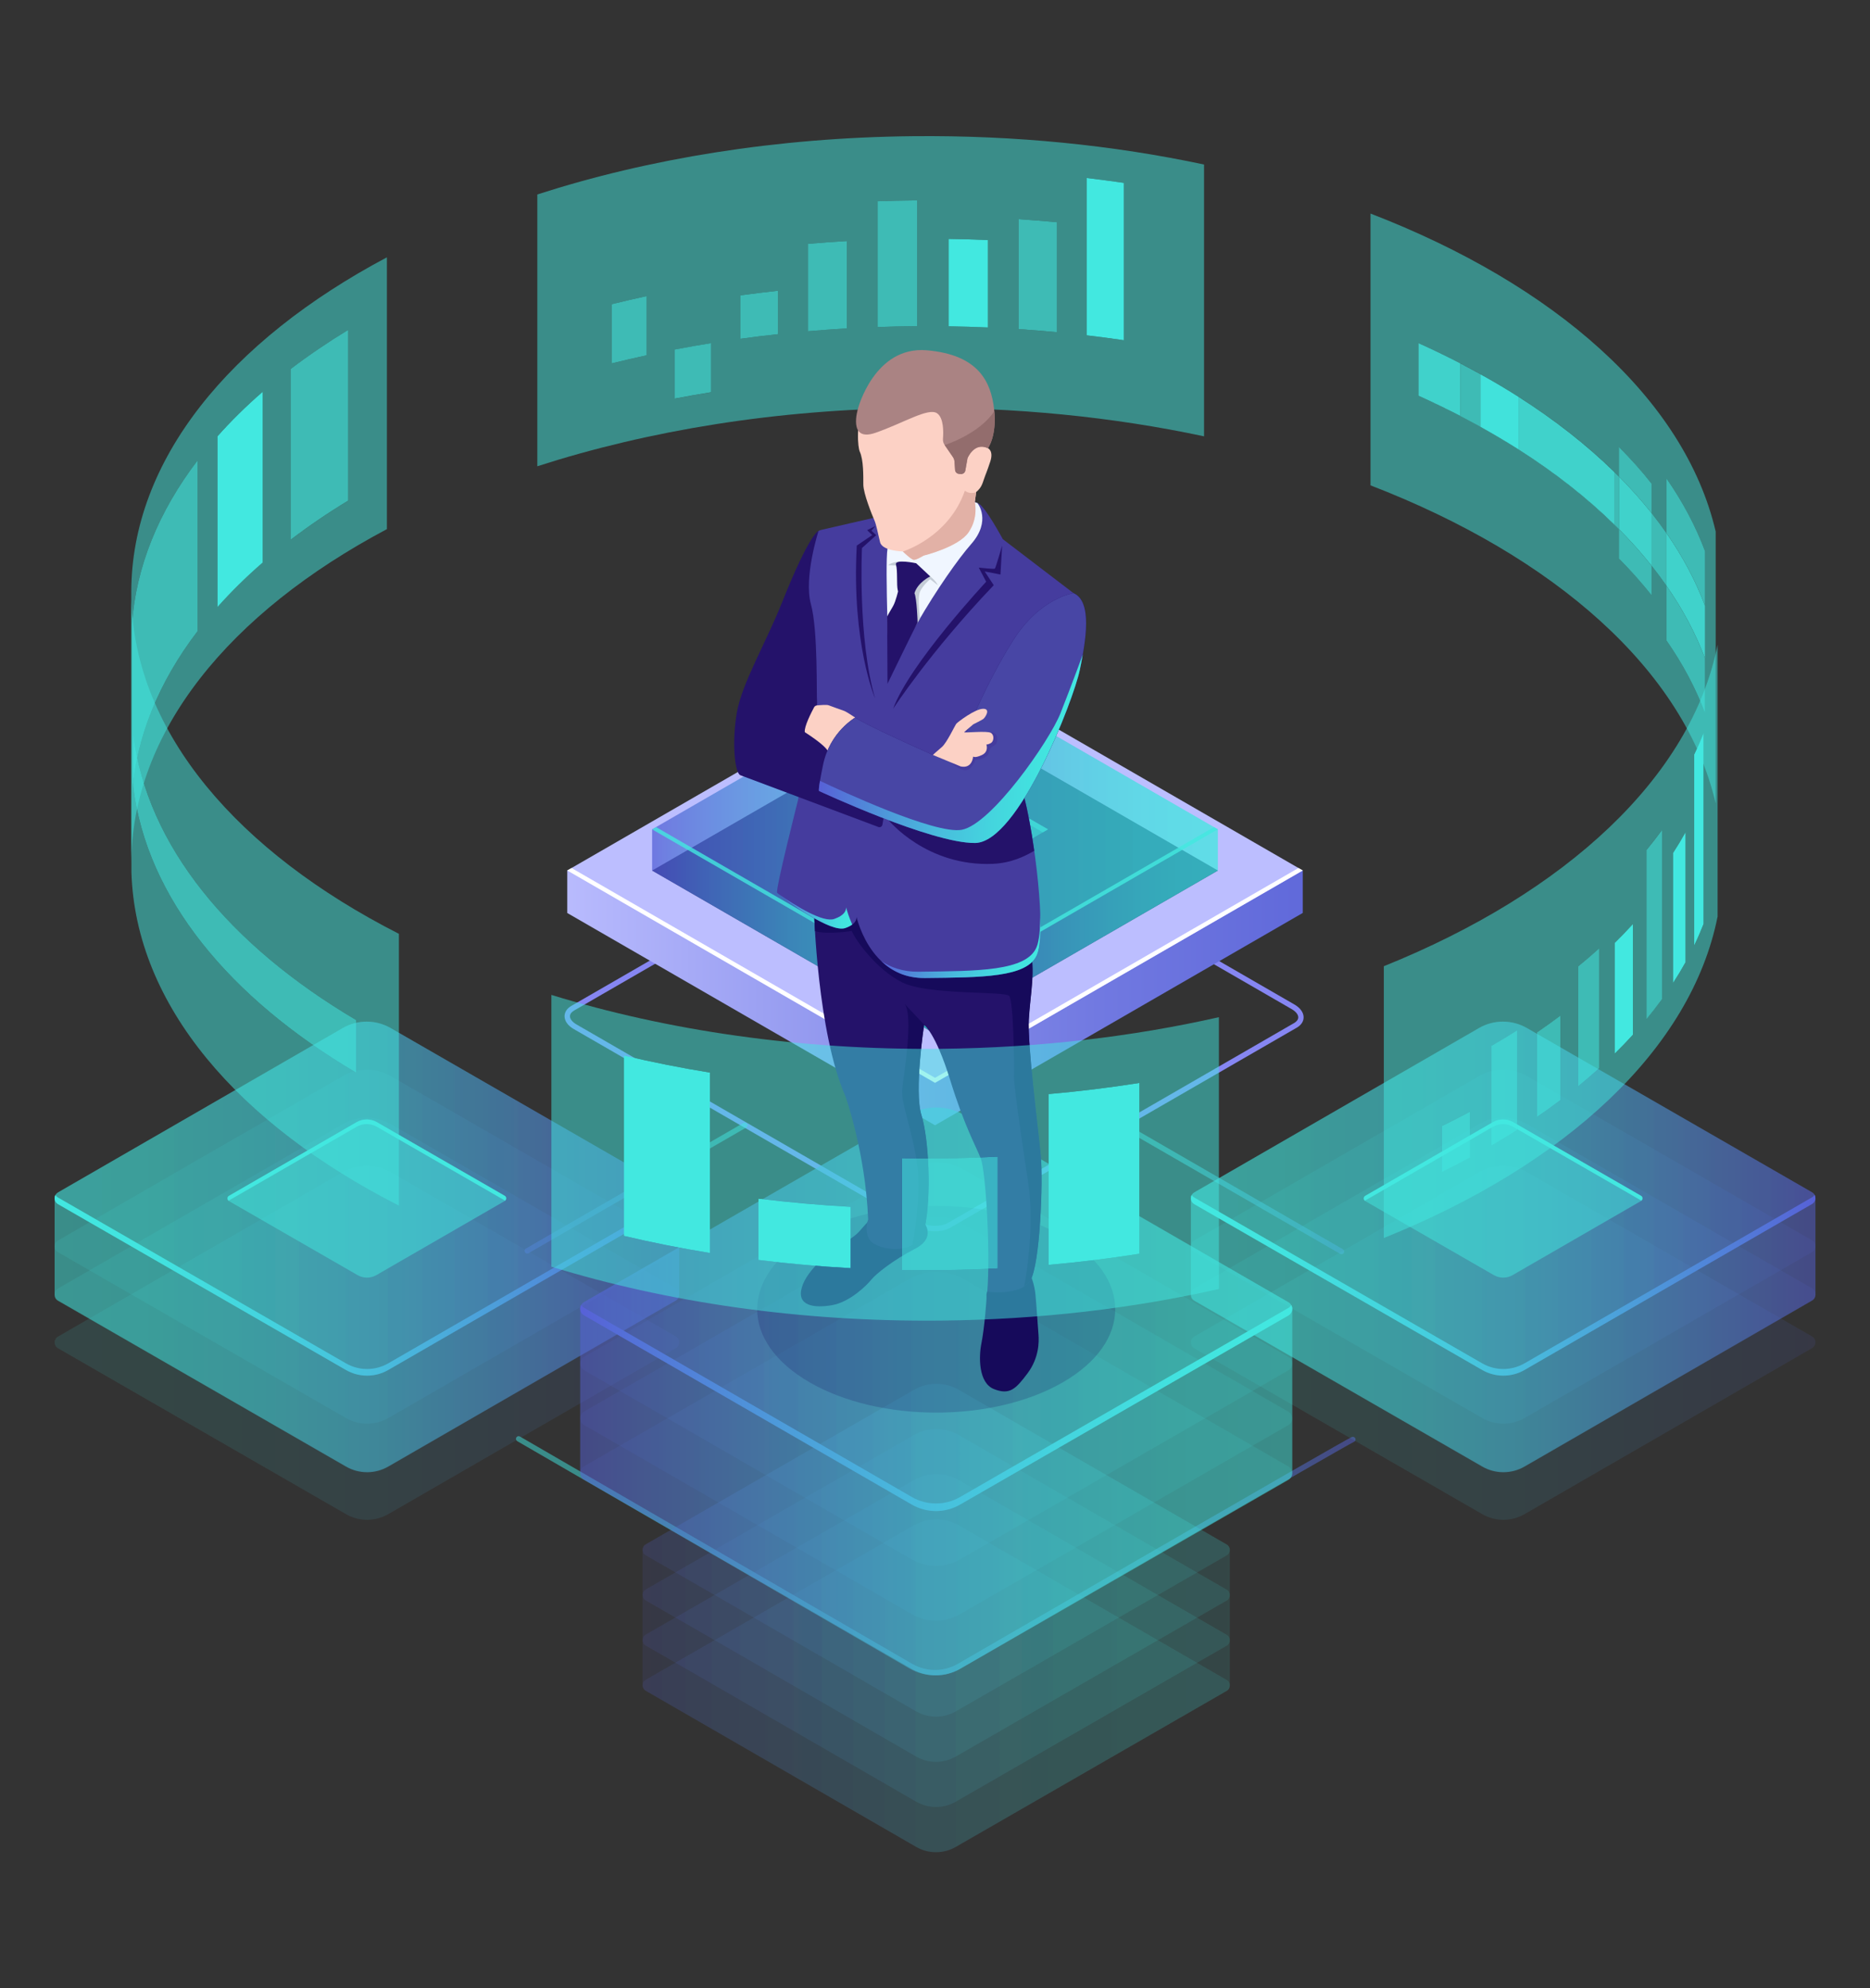 <?xml version="1.0" encoding="UTF-8"?> <svg xmlns="http://www.w3.org/2000/svg" xmlns:xlink="http://www.w3.org/1999/xlink" viewBox="0 0 387.87 412.44"><rect x="0" y="0" width="387.87" height="412.44" fill="#333333" stroke="none"/><defs><style> .cls-1 { fill: #fcd1c5; } .cls-2 { fill: #8686f2; mix-blend-mode: lighten; } .cls-3 { fill: #936d6d; } .cls-4, .cls-5 { opacity: .11; } .cls-6 { fill: #e2b1a6; } .cls-7 { fill: #160a5b; } .cls-8 { fill: #f0f6ff; } .cls-9 { fill: url(#_Áåçûìÿííûé_ãðàäèåíò_209-26); } .cls-9, .cls-10, .cls-11, .cls-12, .cls-13, .cls-14, .cls-15, .cls-16, .cls-17, .cls-18, .cls-19, .cls-20, .cls-21, .cls-22 { opacity: .5; } .cls-23 { fill: url(#_Áåçûìÿííûé_ãðàäèåíò_209-25); } .cls-24 { fill: url(#_Áåçûìÿííûé_ãðàäèåíò_209-28); } .cls-25 { fill: #4846a5; } .cls-26 { fill: url(#_Áåçûìÿííûé_ãðàäèåíò_209-5); } .cls-27 { fill: #24126a; } .cls-28 { fill: url(#_Áåçûìÿííûé_ãðàäèåíò_209-18); } .cls-29 { fill: url(#_Áåçûìÿííûé_ãðàäèåíò_209-24); } .cls-30 { fill: url(#_Áåçûìÿííûé_ãðàäèåíò_209-13); } .cls-31 { fill: url(#_Áåçûìÿííûé_ãðàäèåíò_209-6); } .cls-32 { fill: #fff; } .cls-10 { fill: url(#_Áåçûìÿííûé_ãðàäèåíò_254-2); } .cls-33 { fill: url(#_Áåçûìÿííûé_ãðàäèåíò_209-12); } .cls-11, .cls-34, .cls-35, .cls-36, .cls-37, .cls-38, .cls-39 { fill: #42e8e0; } .cls-12 { fill: url(#_Áåçûìÿííûé_ãðàäèåíò_209-14); } .cls-40 { fill: url(#_Áåçûìÿííûé_ãðàäèåíò_209-23); } .cls-35 { opacity: .88; } .cls-13 { fill: url(#_Áåçûìÿííûé_ãðàäèåíò_254-5); } .cls-41 { fill: #bcbeff; } .cls-42 { fill: url(#_Áåçûìÿííûé_ãðàäèåíò_209-8); } .cls-43 { fill: url(#_Áåçûìÿííûé_ãðàäèåíò_209-31); } .cls-44 { fill: url(#_Áåçûìÿííûé_ãðàäèåíò_209-17); } .cls-45 { isolation: isolate; } .cls-14 { fill: url(#_Áåçûìÿííûé_ãðàäèåíò_254-7); } .cls-46 { fill: #aa8383; } .cls-15 { fill: url(#_Áåçûìÿííûé_ãðàäèåíò_209-2); } .cls-47 { fill: url(#_Áåçûìÿííûé_ãðàäèåíò_209-20); } .cls-16 { fill: url(#_Áåçûìÿííûé_ãðàäèåíò_209-7); } .cls-48 { fill: url(#_Áåçûìÿííûé_ãðàäèåíò_209-27); } .cls-17 { fill: url(#_Áåçûìÿííûé_ãðàäèåíò_254-4); } .cls-18 { fill: url(#_Áåçûìÿííûé_ãðàäèåíò_209); } .cls-5 { fill: url(#_Áåçûìÿííûé_ãðàäèåíò_209-21); } .cls-49 { fill: #453c9e; } .cls-50 { fill: #c4ccd6; } .cls-51 { fill: url(#_Áåçûìÿííûé_ãðàäèåíò_209-9); } .cls-36 { opacity: .5; } .cls-52 { fill: url(#_Áåçûìÿííûé_ãðàäèåíò_209-16); } .cls-53 { fill: url(#_Áåçûìÿííûé_ãðàäèåíò_209-3); } .cls-19 { fill: url(#_Áåçûìÿííûé_ãðàäèåíò_254-6); } .cls-54 { fill: url(#_Áåçûìÿííûé_ãðàäèåíò_209-10); } .cls-55 { fill: url(#_Áåçûìÿííûé_ãðàäèåíò_209-22); } .cls-56 { fill: url(#_Áåçûìÿííûé_ãðàäèåíò_209-4); } .cls-57 { fill: url(#_Áåçûìÿííûé_ãðàäèåíò_209-29); } .cls-20 { fill: url(#_Áåçûìÿííûé_ãðàäèåíò_254-3); } .cls-37 { opacity: .97; } .cls-38 { opacity: .8; } .cls-58 { fill: url(#_Áåçûìÿííûé_ãðàäèåíò_209-19); } .cls-59 { fill: #180d5b; opacity: .2; } .cls-60 { fill: url(#_Áåçûìÿííûé_ãðàäèåíò_18); } .cls-39 { opacity: .75; } .cls-61 { fill: #0f054c; } .cls-62 { fill: url(#_Áåçûìÿííûé_ãðàäèåíò_209-30); } .cls-63 { fill: url(#_Áåçûìÿííûé_ãðàäèåíò_209-15); } .cls-22 { fill: url(#_Áåçûìÿííûé_ãðàäèåíò_254); } .cls-64 { fill: url(#_Áåçûìÿííûé_ãðàäèåíò_209-11); } </style><linearGradient id="_Áåçûìÿííûé_ãðàäèåíò_209" data-name="Áåçûìÿííûé ãðàäèåíò 209" x1="1259.24" y1="246.52" x2="1305.72" y2="246.52" gradientTransform="translate(1538.04) rotate(-180) scale(1 -1)" gradientUnits="userSpaceOnUse"><stop offset="0" stop-color="#5761d7"></stop><stop offset=".07" stop-color="#5471d8"></stop><stop offset=".28" stop-color="#4d9bda"></stop><stop offset=".48" stop-color="#48bddd"></stop><stop offset=".67" stop-color="#44d4de"></stop><stop offset=".85" stop-color="#42e3df"></stop><stop offset="1" stop-color="#42e8e0"></stop></linearGradient><linearGradient id="_Áåçûìÿííûé_ãðàäèåíò_254" data-name="Áåçûìÿííûé ãðàäèåíò 254" x1="1383.01" y1="246.45" x2="1429.24" y2="246.45" gradientTransform="translate(1538.04) rotate(-180) scale(1 -1)" gradientUnits="userSpaceOnUse"><stop offset="0" stop-color="#42e8e0"></stop><stop offset=".15" stop-color="#42e3df"></stop><stop offset=".33" stop-color="#44d4de"></stop><stop offset=".52" stop-color="#48bddd"></stop><stop offset=".72" stop-color="#4d9bda"></stop><stop offset=".93" stop-color="#5471d8"></stop><stop offset="1" stop-color="#5761d7"></stop></linearGradient><linearGradient id="_Áåçûìÿííûé_ãðàäèåíò_209-2" data-name="Áåçûìÿííûé ãðàäèåíò 209" x1="1256.88" y1="322.72" x2="1431.03" y2="322.72" xlink:href="#_Áåçûìÿííûé_ãðàäèåíò_209"></linearGradient><linearGradient id="_Áåçûìÿííûé_ãðàäèåíò_18" data-name="Áåçûìÿííûé ãðàäèåíò 18" x1="1230.12" y1="207" x2="1425.6" y2="207" gradientTransform="translate(1538.04) rotate(-180) scale(1 -1)" gradientUnits="userSpaceOnUse"><stop offset="0" stop-color="#5761d7"></stop><stop offset=".16" stop-color="#5e67d9"></stop><stop offset=".41" stop-color="#7179e1"></stop><stop offset=".69" stop-color="#9197ee"></stop><stop offset="1" stop-color="#bcbeff"></stop></linearGradient><linearGradient id="_Áåçûìÿííûé_ãðàäèåíò_254-2" data-name="Áåçûìÿííûé ãðàäèåíò 254" x1="1285.44" y1="180.58" x2="1402.77" y2="180.58" xlink:href="#_Áåçûìÿííûé_ãðàäèåíò_254"></linearGradient><linearGradient id="_Áåçûìÿííûé_ãðàäèåíò_254-3" data-name="Áåçûìÿííûé ãðàäèåíò 254" x1="1344.1" y1="159.38" x2="1402.77" y2="159.38" xlink:href="#_Áåçûìÿííûé_ãðàäèåíò_254"></linearGradient><linearGradient id="_Áåçûìÿííûé_ãðàäèåíò_254-4" data-name="Áåçûìÿííûé ãðàäèåíò 254" x1="1285.44" y1="159.38" x2="1344.11" y2="159.38" xlink:href="#_Áåçûìÿííûé_ãðàäèåíò_254"></linearGradient><linearGradient id="_Áåçûìÿííûé_ãðàäèåíò_254-5" data-name="Áåçûìÿííûé ãðàäèåíò 254" x1="1285.44" y1="172.04" x2="1402.77" y2="172.04" xlink:href="#_Áåçûìÿííûé_ãðàäèåíò_254"></linearGradient><linearGradient id="_Áåçûìÿííûé_ãðàäèåíò_254-6" data-name="Áåçûìÿííûé ãðàäèåíò 254" x1="1344.11" y1="193.25" x2="1402.77" y2="193.25" xlink:href="#_Áåçûìÿííûé_ãðàäèåíò_254"></linearGradient><linearGradient id="_Áåçûìÿííûé_ãðàäèåíò_254-7" data-name="Áåçûìÿííûé ãðàäèåíò 254" x1="1285.44" y1="193.25" x2="1344.11" y2="193.25" xlink:href="#_Áåçûìÿííûé_ãðàäèåíò_254"></linearGradient><linearGradient id="_Áåçûìÿííûé_ãðàäèåíò_209-3" data-name="Áåçûìÿííûé ãðàäèåíò 209" x1="1161.49" y1="278.54" x2="1291.04" y2="278.54" xlink:href="#_Áåçûìÿííûé_ãðàäèåíò_209"></linearGradient><linearGradient id="_Áåçûìÿííûé_ãðàäèåíò_209-4" data-name="Áåçûìÿííûé ãðàäèåíò 209" x1="1161.49" y1="268.57" x2="1291.04" y2="268.57" xlink:href="#_Áåçûìÿííûé_ãðàäèåíò_209"></linearGradient><linearGradient id="_Áåçûìÿííûé_ãðàäèåíò_209-5" data-name="Áåçûìÿííûé ãðàäèåíò 209" x1="1161.49" y1="258.6" x2="1291.04" y2="258.6" xlink:href="#_Áåçûìÿííûé_ãðàäèåíò_209"></linearGradient><linearGradient id="_Áåçûìÿííûé_ãðàäèåíò_209-6" data-name="Áåçûìÿííûé ãðàäèåíò 209" x1="1161.49" y1="248.64" x2="1291.04" y2="248.64" xlink:href="#_Áåçûìÿííûé_ãðàäèåíò_209"></linearGradient><linearGradient id="_Áåçûìÿííûé_ãðàäèåíò_209-7" data-name="Áåçûìÿííûé ãðàäèåíò 209" x1="1161.49" y1="258.66" x2="1291.04" y2="258.66" xlink:href="#_Áåçûìÿííûé_ãðàäèåíò_209"></linearGradient><linearGradient id="_Áåçûìÿííûé_ãðàäèåíò_209-8" data-name="Áåçûìÿííûé ãðàäèåíò 209" x1="1161.49" y1="248.64" x2="1291.04" y2="248.64" xlink:href="#_Áåçûìÿííûé_ãðàäèåíò_209"></linearGradient><linearGradient id="_Áåçûìÿííûé_ãðàäèåíò_209-9" data-name="Áåçûìÿííûé ãðàäèåíò 209" x1="1161.49" y1="266.6" x2="1291.04" y2="266.6" xlink:href="#_Áåçûìÿííûé_ãðàäèåíò_209"></linearGradient><linearGradient id="_Áåçûìÿííûé_ãðàäèåíò_209-10" data-name="Áåçûìÿííûé ãðàäèåíò 209" x1="1397.17" y1="278.54" x2="1526.72" y2="278.54" xlink:href="#_Áåçûìÿííûé_ãðàäèåíò_209"></linearGradient><linearGradient id="_Áåçûìÿííûé_ãðàäèåíò_209-11" data-name="Áåçûìÿííûé ãðàäèåíò 209" x1="1397.17" y1="268.57" x2="1526.72" y2="268.57" xlink:href="#_Áåçûìÿííûé_ãðàäèåíò_209"></linearGradient><linearGradient id="_Áåçûìÿííûé_ãðàäèåíò_209-12" data-name="Áåçûìÿííûé ãðàäèåíò 209" x1="1397.17" y1="258.6" x2="1526.72" y2="258.6" xlink:href="#_Áåçûìÿííûé_ãðàäèåíò_209"></linearGradient><linearGradient id="_Áåçûìÿííûé_ãðàäèåíò_209-13" data-name="Áåçûìÿííûé ãðàäèåíò 209" x1="1397.17" y1="248.64" x2="1526.72" y2="248.64" xlink:href="#_Áåçûìÿííûé_ãðàäèåíò_209"></linearGradient><linearGradient id="_Áåçûìÿííûé_ãðàäèåíò_209-14" data-name="Áåçûìÿííûé ãðàäèåíò 209" x1="1397.17" y1="258.66" x2="1526.72" y2="258.66" xlink:href="#_Áåçûìÿííûé_ãðàäèåíò_209"></linearGradient><linearGradient id="_Áåçûìÿííûé_ãðàäèåíò_209-15" data-name="Áåçûìÿííûé ãðàäèåíò 209" x1="1397.17" y1="248.64" x2="1526.72" y2="248.64" xlink:href="#_Áåçûìÿííûé_ãðàäèåíò_209"></linearGradient><linearGradient id="_Áåçûìÿííûé_ãðàäèåíò_209-16" data-name="Áåçûìÿííûé ãðàäèåíò 209" x1="1397.17" y1="266.6" x2="1526.72" y2="266.6" xlink:href="#_Áåçûìÿííûé_ãðàäèåíò_209"></linearGradient><linearGradient id="_Áåçûìÿííûé_ãðàäèåíò_209-17" data-name="Áåçûìÿííûé ãðàäèåíò 209" x1="11245.4" y1="349.68" x2="11367.21" y2="349.68" gradientTransform="translate(-11112.12)" xlink:href="#_Áåçûìÿííûé_ãðàäèåíò_209"></linearGradient><linearGradient id="_Áåçûìÿííûé_ãðàäèåíò_209-18" data-name="Áåçûìÿííûé ãðàäèåíò 209" x1="11245.4" y1="340.31" x2="11367.21" y2="340.31" gradientTransform="translate(-11112.12)" xlink:href="#_Áåçûìÿííûé_ãðàäèåíò_209"></linearGradient><linearGradient id="_Áåçûìÿííûé_ãðàäèåíò_209-19" data-name="Áåçûìÿííûé ãðàäèåíò 209" x1="11245.4" y1="330.95" x2="11367.21" y2="330.95" gradientTransform="translate(-11112.12)" xlink:href="#_Áåçûìÿííûé_ãðàäèåíò_209"></linearGradient><linearGradient id="_Áåçûìÿííûé_ãðàäèåíò_209-20" data-name="Áåçûìÿííûé ãðàäèåíò 209" x1="11245.4" y1="321.58" x2="11367.21" y2="321.58" gradientTransform="translate(-11112.12)" xlink:href="#_Áåçûìÿííûé_ãðàäèåíò_209"></linearGradient><linearGradient id="_Áåçûìÿííûé_ãðàäèåíò_209-21" data-name="Áåçûìÿííûé ãðàäèåíò 209" x1="11245.4" y1="335.63" x2="11367.21" y2="335.63" gradientTransform="translate(-11112.12)" xlink:href="#_Áåçûìÿííûé_ãðàäèåíò_209"></linearGradient><linearGradient id="_Áåçûìÿííûé_ãðàäèåíò_209-22" data-name="Áåçûìÿííûé ãðàäèåíò 209" x1="11232.46" y1="305.67" x2="11380.15" y2="305.67" gradientTransform="translate(-11112.12)" xlink:href="#_Áåçûìÿííûé_ãðàäèåíò_209"></linearGradient><linearGradient id="_Áåçûìÿííûé_ãðàäèåíò_209-23" data-name="Áåçûìÿííûé ãðàäèåíò 209" x1="11232.46" y1="294.31" x2="11380.15" y2="294.31" gradientTransform="translate(-11112.12)" xlink:href="#_Áåçûìÿííûé_ãðàäèåíò_209"></linearGradient><linearGradient id="_Áåçûìÿííûé_ãðàäèåíò_209-24" data-name="Áåçûìÿííûé ãðàäèåíò 209" x1="11232.46" y1="282.95" x2="11380.15" y2="282.95" gradientTransform="translate(-11112.12)" xlink:href="#_Áåçûìÿííûé_ãðàäèåíò_209"></linearGradient><linearGradient id="_Áåçûìÿííûé_ãðàäèåíò_209-25" data-name="Áåçûìÿííûé ãðàäèåíò 209" x1="11232.46" y1="271.59" x2="11380.15" y2="271.59" gradientTransform="translate(-11112.12)" xlink:href="#_Áåçûìÿííûé_ãðàäèåíò_209"></linearGradient><linearGradient id="_Áåçûìÿííûé_ãðàäèåíò_209-26" data-name="Áåçûìÿííûé ãðàäèåíò 209" x1="11232.46" y1="288.63" x2="11380.15" y2="288.63" gradientTransform="translate(-11112.12)" xlink:href="#_Áåçûìÿííûé_ãðàäèåíò_209"></linearGradient><linearGradient id="_Áåçûìÿííûé_ãðàäèåíò_209-27" data-name="Áåçûìÿííûé ãðàäèåíò 209" x1="11232.46" y1="271.59" x2="11380.15" y2="271.59" gradientTransform="translate(-11112.12)" xlink:href="#_Áåçûìÿííûé_ãðàäèåíò_209"></linearGradient><linearGradient id="_Áåçûìÿííûé_ãðàäèåíò_209-28" data-name="Áåçûìÿííûé ãðàäèåíò 209" x1="11232.46" y1="292.06" x2="11380.15" y2="292.06" gradientTransform="translate(-11112.12)" xlink:href="#_Áåçûìÿííûé_ãðàäèåíò_209"></linearGradient><linearGradient id="_Áåçûìÿííûé_ãðàäèåíò_209-29" data-name="Áåçûìÿííûé ãðàäèåíò 209" x1="11134.07" y1="-54.13" x2="11149.66" y2="-54.13" gradientTransform="translate(-10956.94 -401.96) rotate(3.32)" xlink:href="#_Áåçûìÿííûé_ãðàäèåíò_209"></linearGradient><linearGradient id="_Áåçûìÿííûé_ãðàäèåíò_209-30" data-name="Áåçûìÿííûé ãðàäèåíò 209" x1="11156.11" y1="-49.08" x2="11188.71" y2="-49.08" gradientTransform="translate(-10956.94 -401.96) rotate(3.32)" xlink:href="#_Áåçûìÿííûé_ãðàäèåíò_209"></linearGradient><linearGradient id="_Áåçûìÿííûé_ãðàäèåíò_209-31" data-name="Áåçûìÿííûé ãðàäèåíò 209" x1="11141.12" y1="-90.42" x2="11194.15" y2="-90.42" gradientTransform="translate(-10956.94 -401.96) rotate(3.32)" xlink:href="#_Áåçûìÿííûé_ãðàäèåíò_209"></linearGradient></defs><g class="cls-45"><g id="Layer_2" data-name="Layer 2"><g><path class="cls-2" d="M189.88,254.38l-70.86-40.91c-1.22-.7-1.92-1.67-1.92-2.67,0-.86.51-1.63,1.44-2.16l71.82-41.47c1.9-1.1,5.08-.98,7.25.28l70.86,40.91c1.22.7,1.92,1.67,1.92,2.67,0,.86-.51,1.63-1.44,2.16l-71.82,41.47c-.87.5-2.01.75-3.19.75-1.41,0-2.88-.35-4.06-1.02ZM268.4,212.23c.4-.23.88-.63.88-1.2,0-.58-.51-1.21-1.36-1.7l-70.86-40.91c-1.79-1.03-4.61-1.16-6.14-.28l-71.82,41.47c-.4.23-.88.63-.88,1.2,0,.58.51,1.21,1.36,1.7l70.86,40.91c1.79,1.04,4.6,1.16,6.14.28l71.82-41.47Z"></path><path class="cls-18" d="M278.25,260.17c.19,0,.38-.1.48-.28.15-.27.06-.61-.2-.76l-45.37-26.19c-.26-.15-.61-.06-.76.2-.15.27-.06.61.2.76l45.37,26.19c.09.05.18.08.28.08Z"></path><path class="cls-22" d="M109.36,260.03c.1,0,.19-.02.28-.08l45.12-26.05c.27-.15.36-.49.2-.76-.15-.27-.5-.36-.76-.2l-45.11,26.05c-.27.15-.36.49-.2.76.1.18.29.28.48.28Z"></path><path class="cls-15" d="M193.94,347.52c1.83,0,3.66-.47,5.29-1.42,18.49-10.72,80.08-46.32,81.55-46.98.3-.09.44-.39.36-.68-.08-.29-.41-.46-.71-.37-.96.28-80.95,46.6-81.76,47.07-2.92,1.69-6.55,1.69-9.47,0l-81.35-47.15c-.26-.15-.6-.07-.76.2-.15.27-.06.61.2.76l81.35,47.15c1.64.95,3.47,1.42,5.3,1.42Z"></path><g><g><polygon class="cls-60" points="117.66 180.57 117.66 189.39 193.94 233.42 270.21 189.38 270.21 180.57 117.66 180.57"></polygon><polygon class="cls-41" points="193.94 224.61 270.21 180.57 193.94 136.53 117.66 180.57 193.94 224.61"></polygon><polygon class="cls-32" points="193.94 223.58 269.32 180.06 270.21 180.57 193.94 224.61 117.66 180.57 118.55 180.06 193.94 223.58"></polygon></g><g><polygon class="cls-61" points="193.94 214.45 252.6 180.58 193.94 146.71 135.27 180.58 193.94 214.45"></polygon><g><polygon class="cls-10" points="193.94 214.45 252.6 180.58 193.94 146.71 135.27 180.58 193.94 214.45"></polygon><g><polygon class="cls-20" points="193.94 138.17 135.27 172.04 135.27 180.58 193.94 146.71 193.94 138.17"></polygon><polygon class="cls-17" points="193.94 146.71 252.6 180.58 252.6 172.04 193.94 138.17 193.94 146.71"></polygon><polygon class="cls-13" points="193.94 205.91 252.6 172.04 193.94 138.17 135.27 172.04 193.94 205.91"></polygon><polygon class="cls-11" points="193.94 185.57 217.38 172.04 193.94 158.51 170.49 172.04 193.94 185.57"></polygon><polygon class="cls-11" points="193.94 159.75 171.57 172.66 170.49 172.04 193.94 158.51 217.38 172.04 216.3 172.66 193.94 159.75"></polygon><polygon class="cls-19" points="193.94 205.91 193.94 214.45 135.27 180.58 135.27 172.04 193.94 205.91"></polygon></g><polygon class="cls-14" points="252.6 172.04 252.6 180.58 193.94 214.45 193.94 205.91 252.6 172.04"></polygon></g><polygon class="cls-38" points="193.94 204.98 251.8 171.57 252.6 172.04 193.94 205.91 135.27 172.04 136.08 171.57 193.94 204.98"></polygon></g></g><g><g class="cls-4"><path class="cls-53" d="M306.77,243.15c3.07-1.77,6.85-1.77,9.93,0l59.16,34.08c.93.54.93,1.88,0,2.42l-59.65,34.44c-2.71,1.56-6.05,1.56-8.76,0l-59.74-34.41c-.93-.54-.93-1.88,0-2.42l59.07-34.1Z"></path></g><g class="cls-4"><path class="cls-56" d="M306.77,233.18c3.07-1.77,6.85-1.77,9.93,0l59.16,34.08c.93.54.93,1.88,0,2.42l-59.65,34.44c-2.71,1.56-6.05,1.56-8.76,0l-59.74-34.41c-.93-.54-.93-1.88,0-2.42l59.07-34.1Z"></path></g><g class="cls-4"><path class="cls-26" d="M306.77,223.22c3.07-1.77,6.85-1.77,9.93,0l59.16,34.08c.93.54.93,1.88,0,2.42l-59.65,34.44c-2.71,1.56-6.05,1.56-8.76,0l-59.74-34.41c-.93-.54-.93-1.88,0-2.42l59.07-34.1Z"></path></g><g class="cls-4"><path class="cls-31" d="M306.77,213.25c3.07-1.77,6.85-1.77,9.93,0l59.16,34.08c.93.54.93,1.88,0,2.42l-59.65,34.44c-2.71,1.56-6.05,1.56-8.76,0l-59.74-34.41c-.93-.54-.93-1.88,0-2.42l59.07-34.1Z"></path></g><path class="cls-16" d="M247.7,247.35l59.07-34.1c3.07-1.77,6.85-1.77,9.93,0l59.16,34.08c.47.27.7.74.7,1.21v20.04c0,.47-.23.94-.7,1.21l-59.65,34.44c-2.71,1.56-6.05,1.56-8.76,0l-59.74-34.41c-.47-.27-.7-.74-.7-1.21v-20.04h0c0-.47.23-.94.7-1.21Z"></path><g class="cls-4"><path class="cls-42" d="M306.77,213.25c3.07-1.77,6.85-1.77,9.93,0l59.16,34.08c.93.54.93,1.88,0,2.42l-59.65,34.44c-2.71,1.56-6.05,1.56-8.76,0l-59.74-34.41c-.93-.54-.93-1.88,0-2.42l59.07-34.1Z"></path></g><g class="cls-21"><path class="cls-34" d="M309.65,232.78c1.3-.75,2.91-.75,4.21,0l26.51,15.27c.42.24.42.84,0,1.08l-26.62,15.37c-1.21.7-2.7.7-3.91,0l-26.66-15.35c-.42-.24-.42-.84,0-1.08l26.47-15.28Z"></path></g><path class="cls-34" d="M340.37,249.01l-26.51-15.27c-1.3-.75-2.91-.75-4.21,0l-26.47,15.28s-.04.04-.06.06c-.34-.27-.33-.79.06-1.02l26.47-15.28c1.3-.75,2.91-.75,4.21,0l26.51,15.27c.39.22.4.75.06,1.02-.02-.02-.03-.05-.06-.06Z"></path><path class="cls-51" d="M247.7,248.4l59.74,34.41c2.71,1.56,6.05,1.56,8.76,0l59.65-34.44c.23-.13.4-.31.52-.52.36.63.18,1.49-.52,1.9l-59.65,34.44c-2.71,1.56-6.05,1.56-8.76,0l-59.74-34.41c-.7-.41-.87-1.27-.52-1.9.12.21.29.39.52.52Z"></path></g><g><g class="cls-4"><path class="cls-54" d="M71.09,243.15c3.07-1.77,6.85-1.77,9.93,0l59.16,34.08c.93.54.93,1.88,0,2.42l-59.65,34.44c-2.71,1.56-6.05,1.56-8.76,0l-59.74-34.41c-.93-.54-.93-1.88,0-2.42l59.07-34.1Z"></path></g><g class="cls-4"><path class="cls-64" d="M71.09,233.18c3.07-1.77,6.85-1.77,9.93,0l59.16,34.08c.93.54.93,1.88,0,2.42l-59.65,34.44c-2.71,1.56-6.05,1.56-8.76,0l-59.74-34.41c-.93-.54-.93-1.88,0-2.42l59.07-34.1Z"></path></g><g class="cls-4"><path class="cls-33" d="M71.09,223.22c3.07-1.77,6.85-1.77,9.93,0l59.16,34.08c.93.54.93,1.88,0,2.42l-59.65,34.44c-2.71,1.56-6.05,1.56-8.76,0l-59.74-34.41c-.93-.54-.93-1.88,0-2.42l59.07-34.1Z"></path></g><g class="cls-4"><path class="cls-30" d="M71.09,213.25c3.07-1.77,6.85-1.77,9.93,0l59.16,34.08c.93.54.93,1.88,0,2.42l-59.65,34.44c-2.71,1.56-6.05,1.56-8.76,0l-59.74-34.41c-.93-.54-.93-1.88,0-2.42l59.07-34.1Z"></path></g><path class="cls-12" d="M12.02,247.35l59.07-34.1c3.07-1.77,6.85-1.77,9.93,0l59.16,34.08c.47.27.7.74.7,1.21v20.04c0,.47-.23.94-.7,1.21l-59.65,34.44c-2.71,1.56-6.05,1.56-8.76,0l-59.74-34.41c-.47-.27-.7-.74-.7-1.21v-20.04h0c0-.47.23-.94.7-1.21Z"></path><g class="cls-4"><path class="cls-63" d="M71.09,213.25c3.07-1.77,6.85-1.77,9.93,0l59.16,34.08c.93.54.93,1.88,0,2.42l-59.65,34.44c-2.71,1.56-6.05,1.56-8.76,0l-59.74-34.41c-.93-.54-.93-1.88,0-2.42l59.07-34.1Z"></path></g><g class="cls-21"><path class="cls-34" d="M73.97,232.78c1.3-.75,2.91-.75,4.21,0l26.51,15.27c.42.24.42.84,0,1.08l-26.62,15.37c-1.21.7-2.7.7-3.91,0l-26.66-15.35c-.42-.24-.42-.84,0-1.08l26.47-15.28Z"></path></g><path class="cls-34" d="M104.68,249.01l-26.51-15.27c-1.3-.75-2.91-.75-4.21,0l-26.47,15.28s-.04.04-.06.06c-.34-.27-.33-.79.06-1.02l26.47-15.28c1.3-.75,2.91-.75,4.21,0l26.51,15.27c.39.22.4.75.06,1.02-.02-.02-.03-.05-.06-.06Z"></path><path class="cls-52" d="M12.02,248.4l59.74,34.41c2.71,1.56,6.05,1.56,8.76,0l59.65-34.44c.23-.13.4-.31.52-.52.36.63.18,1.49-.52,1.9l-59.65,34.44c-2.71,1.56-6.05,1.56-8.76,0l-59.74-34.41c-.7-.41-.87-1.27-.52-1.9.12.21.29.39.52.52Z"></path></g><g><path class="cls-36" d="M27.36,165.04c.82-12.08,5.6-23.59,13.62-34.11v-35.43c-8.02,10.52-12.8,22.03-13.62,34.11v35.43h0ZM45.08,125.95c2.83-3.19,5.96-6.27,9.38-9.24v-35.43c-3.42,2.97-6.55,6.05-9.38,9.24v35.43h0ZM60.27,111.99c3.72-2.84,7.71-5.56,11.96-8.14v-35.43c-4.24,2.58-8.24,5.3-11.96,8.13v35.43h0ZM80.25,109.76c-32.64,17.32-53.02,42.09-53.02,69.49v-56.38c0-27.4,20.38-52.17,53.02-69.49v56.38h0Z"></path><path class="cls-36" d="M139.95,82.7c2.49-.48,5.01-.92,7.55-1.33v-10.18c-2.54.41-5.06.85-7.55,1.33v10.18h0ZM153.54,70.28c2.58-.36,5.19-.68,7.81-.96v-9.01c-2.63.29-5.23.61-7.81.96v9.01h0ZM126.88,75.38c2.39-.59,4.81-1.15,7.26-1.68v-12.28c-2.45.53-4.87,1.09-7.26,1.68v12.28h0ZM167.59,68.71c2.66-.23,5.34-.42,8.04-.58v-18.13c-2.7.16-5.38.35-8.04.58v18.13h0ZM196.76,67.69c2.73.04,5.45.12,8.15.24v-18.13c-2.7-.12-5.42-.2-8.15-.24v18.13h0ZM211.25,68.27c2.67.18,5.32.39,7.96.64v-22.81c-2.63-.25-5.29-.46-7.96-.64v22.81h0ZM182.04,67.84c2.44-.09,4.9-.14,7.37-.17.29,0,.58,0,.88,0v-26.09c-.29,0-.58,0-.88,0-2.47.02-4.93.08-7.37.17v26.09h0ZM225.38,69.56c2.6.3,5.18.64,7.74,1.02v-32.64c-2.56-.37-5.14-.71-7.74-1.02v32.64h0ZM249.74,34.13v56.38c-18.76-4-39.12-6.09-60.34-5.88-28.33.28-54.87,4.65-77.95,12.09v-56.38c23.08-7.45,49.62-11.81,77.95-12.09,21.22-.21,41.58,1.88,60.34,5.88h0Z"></path><path class="cls-36" d="M345.66,110.6c-.98-1.41-2.01-2.8-3.1-4.17v-6.12c-2.07-2.6-4.33-5.14-6.78-7.61v6.12c-.32-.32-.64-.64-.96-.95-7.63-7.47-16.98-14.28-27.75-20.26-1.36-.76-2.75-1.5-4.16-2.23-2.81-1.46-5.71-2.86-8.7-4.21v10.92c16.77,7.56,30.93,16.95,41.57,27.65v6.12c2.45,2.47,4.72,5,6.78,7.61v-6.12c1.09,1.37,2.12,2.76,3.1,4.17v11.35c3.37,4.85,6.07,9.91,8.01,15.12v-33.62c-1.95-5.22-4.64-10.27-8.01-15.12v11.35h0ZM355.86,110.25v56.38c-6.41-27.51-33.36-51.2-71.59-65.95v-56.38c38.23,14.75,65.18,38.44,71.59,65.95h0Z"></path><path class="cls-39" d="M335.77,98.83v10.92c-10.63-10.7-24.8-20.09-41.57-27.65v-10.92s0,10.92,0,10.92c2.98,1.35,5.88,2.75,8.7,4.21v-10.92c1.41.73,2.79,1.47,4.16,2.23v10.92c2.72,1.51,5.36,3.08,7.9,4.69,7.49,4.77,14.16,9.99,19.85,15.57v-10.92c.32.32.64.63.96.95h0ZM345.66,110.6v10.92c-.98-1.41-2.01-2.8-3.1-4.17v-10.92c1.09,1.37,2.12,2.76,3.1,4.17h0Z"></path><path class="cls-35" d="M302.91,75.38c-2.81-1.46-5.71-2.86-8.7-4.21v10.92c2.98,1.35,5.88,2.75,8.7,4.21v-10.92h0Z"></path><path class="cls-35" d="M334.81,97.88c-5.7-5.58-12.36-10.79-19.85-15.57v10.92c7.49,4.77,14.16,9.99,19.85,15.57v-10.92h0Z"></path><path class="cls-37" d="M314.96,82.31c-2.54-1.62-5.17-3.18-7.9-4.69v10.92c2.72,1.51,5.36,3.08,7.9,4.69v-10.92h0Z"></path><path class="cls-39" d="M353.67,114.37c-1.95-5.22-4.64-10.27-8.01-15.12v11.35c3.37,4.85,6.07,9.91,8.01,15.12v10.92c-1.95-5.22-4.64-10.27-8.01-15.12v11.35c3.37,4.85,6.07,9.91,8.01,15.12v-33.62s0,0,0,0Z"></path><path class="cls-35" d="M353.67,125.72c-1.95-5.22-4.64-10.27-8.01-15.12v10.92c3.37,4.85,6.07,9.91,8.01,15.12v-10.92h0Z"></path><path class="cls-39" d="M342.56,117.35v6.12c-2.07-2.6-4.33-5.14-6.78-7.61v-6.12c2.45,2.47,4.72,5,6.78,7.61h0ZM342.56,100.31v6.12c-2.07-2.6-4.33-5.14-6.78-7.61v-6.12c2.45,2.47,4.72,5,6.78,7.61h0Z"></path><path class="cls-35" d="M342.56,106.43c-2.07-2.6-4.33-5.14-6.78-7.61v10.92c2.45,2.47,4.72,5,6.78,7.61v-10.92h0Z"></path><path class="cls-39" d="M40.98,95.5c-8.02,10.52-12.8,22.03-13.62,34.11v35.43c.82-12.08,5.6-23.59,13.62-34.11v-35.43s0,0,0,0Z"></path><path class="cls-34" d="M54.47,81.28c-3.42,2.97-6.55,6.05-9.38,9.24v35.43c2.83-3.19,5.96-6.27,9.38-9.24v-35.43h0Z"></path><path class="cls-39" d="M72.23,68.42c-4.24,2.58-8.24,5.3-11.96,8.13v35.43c3.72-2.84,7.71-5.56,11.96-8.14v-35.43h0Z"></path><path class="cls-39" d="M134.14,61.42c-2.45.53-4.87,1.09-7.26,1.68v12.28c2.39-.59,4.81-1.15,7.26-1.68v-12.28h0Z"></path><path class="cls-39" d="M147.5,71.18c-2.54.41-5.06.85-7.55,1.33v10.18c2.49-.48,5.01-.92,7.55-1.33v-10.18h0Z"></path><path class="cls-39" d="M161.35,60.31c-2.63.29-5.23.61-7.81.96v9.01c2.58-.36,5.19-.68,7.81-.96v-9.01h0Z"></path><path class="cls-39" d="M175.63,50c-2.7.16-5.38.35-8.04.58v18.13c2.66-.23,5.34-.42,8.04-.58v-18.13h0Z"></path><path class="cls-39" d="M190.28,41.58c-.29,0-.58,0-.88,0-2.47.02-4.93.08-7.37.17v26.09c2.44-.09,4.9-.14,7.37-.17.29,0,.58,0,.88,0v-26.09h0Z"></path><path class="cls-34" d="M204.91,49.8c-2.7-.12-5.42-.2-8.15-.24v18.13c2.73.04,5.45.12,8.15.24v-18.13h0Z"></path><path class="cls-39" d="M219.21,46.1c-2.63-.25-5.29-.46-7.96-.64v22.81c2.67.18,5.32.39,7.96.64v-22.81h0Z"></path><path class="cls-34" d="M233.12,37.94c-2.56-.37-5.14-.71-7.74-1.02v32.64c2.6.3,5.18.64,7.74,1.02v-32.64h0Z"></path></g><g><g><g><g class="cls-4"><path class="cls-44" d="M198.89,316.41c-2.89-1.67-6.44-1.67-9.33,0l-55.62,32.04c-.88.51-.88,1.77,0,2.27l56.08,32.38c2.55,1.47,5.69,1.47,8.24,0l56.17-32.35c.88-.51.88-1.77,0-2.27l-55.54-32.06Z"></path></g><g class="cls-4"><path class="cls-28" d="M198.89,307.04c-2.89-1.67-6.44-1.67-9.33,0l-55.62,32.04c-.88.51-.88,1.77,0,2.27l56.08,32.38c2.55,1.47,5.69,1.47,8.24,0l56.17-32.35c.88-.51.88-1.77,0-2.27l-55.54-32.06Z"></path></g><g class="cls-4"><path class="cls-58" d="M198.89,297.68c-2.89-1.67-6.44-1.67-9.33,0l-55.62,32.04c-.88.51-.88,1.77,0,2.27l56.08,32.38c2.55,1.47,5.69,1.47,8.24,0l56.17-32.35c.88-.51.88-1.77,0-2.27l-55.54-32.06Z"></path></g><g class="cls-4"><path class="cls-47" d="M198.89,288.31c-2.89-1.67-6.44-1.67-9.33,0l-55.62,32.04c-.88.51-.88,1.77,0,2.27l56.08,32.38c2.55,1.47,5.69,1.47,8.24,0l56.17-32.35c.88-.51.88-1.77,0-2.27l-55.54-32.06Z"></path></g><path class="cls-5" d="M254.43,320.37l-55.54-32.06c-2.89-1.67-6.44-1.67-9.33,0l-55.62,32.04c-.44.25-.66.7-.66,1.14v28.11c0,.44.22.88.66,1.14l56.08,32.38c2.55,1.47,5.69,1.47,8.24,0l56.17-32.35c.44-.25.66-.7.66-1.14v-28.11h0c0-.44-.22-.88-.66-1.14Z"></path></g><g><g class="cls-4"><path class="cls-55" d="M199.89,265.33c-3.5-2.02-7.81-2.02-11.32,0l-67.44,38.85c-1.06.61-1.06,2.15,0,2.76l68,39.26c3.09,1.78,6.9,1.78,9.99,0l68.11-39.23c1.06-.61,1.06-2.15,0-2.76l-67.34-38.88Z"></path></g><g class="cls-4"><path class="cls-40" d="M199.89,253.97c-3.5-2.02-7.81-2.02-11.32,0l-67.44,38.85c-1.06.61-1.06,2.15,0,2.76l68,39.26c3.09,1.78,6.9,1.78,9.99,0l68.11-39.23c1.06-.61,1.06-2.15,0-2.76l-67.34-38.88Z"></path></g><g class="cls-4"><path class="cls-29" d="M199.89,242.61c-3.5-2.02-7.81-2.02-11.32,0l-67.44,38.85c-1.06.61-1.06,2.15,0,2.76l68,39.26c3.09,1.78,6.9,1.78,9.99,0l68.11-39.23c1.06-.61,1.06-2.15,0-2.76l-67.34-38.88Z"></path></g><g class="cls-4"><path class="cls-23" d="M199.89,231.25c-3.5-2.02-7.81-2.02-11.32,0l-67.44,38.85c-1.06.61-1.06,2.15,0,2.76l68,39.26c3.09,1.78,6.9,1.78,9.99,0l68.11-39.23c1.06-.61,1.06-2.15,0-2.76l-67.34-38.88Z"></path></g><path class="cls-9" d="M267.24,270.13l-67.34-38.88c-3.5-2.02-7.81-2.02-11.32,0l-67.44,38.85c-.53.31-.8.84-.8,1.38v34.08c0,.54.27,1.07.8,1.38l68,39.26c3.09,1.78,6.9,1.78,9.99,0l68.11-39.23c.53-.31.8-.84.8-1.38v-34.08h0c0-.54-.27-1.07-.8-1.38Z"></path><g class="cls-4"><path class="cls-48" d="M199.89,231.25c-3.5-2.02-7.81-2.02-11.32,0l-67.44,38.85c-1.06.61-1.06,2.15,0,2.76l68,39.26c3.09,1.78,6.9,1.78,9.99,0l68.11-39.23c1.06-.61,1.06-2.15,0-2.76l-67.34-38.88Z"></path></g><path class="cls-24" d="M267.24,271.31l-68.11,39.23c-3.09,1.78-6.9,1.78-9.99,0l-68-39.26c-.26-.15-.46-.36-.59-.59-.41.72-.21,1.7.59,2.16l68,39.26c3.09,1.78,6.9,1.78,9.99,0l68.11-39.23c.8-.46,1-1.44.59-2.16-.13.24-.33.44-.59.59Z"></path></g></g><path class="cls-59" d="M220.44,286.75c-14.5,8.37-38.01,8.37-52.51,0-14.5-8.37-14.5-21.95,0-30.32,14.5-8.37,38.01-8.37,52.51,0,14.5,8.37,14.5,21.95,0,30.32Z"></path><g><path class="cls-7" d="M180.05,253.41s-.9.94-1.84,2.05c-.94,1.11-3.57,2.65-4.68,3.34-1.11.69-6.17,4.53-7.23,8.31-1.06,3.78,2.56,4.28,6.27,3.63s7.17-4.07,8.17-5.31c1.01-1.23,4.51-4.03,9.06-6.39,4.55-2.35,1.8-5.52,1.8-5.52l-11.55-.11Z"></path><path class="cls-7" d="M213.81,264.65s.75,1.7.96,3.89c.21,2.19.52,6.93.63,8.32.11,1.39.16,4.78-2.28,8.03-2.44,3.25-3.7,4.53-6.95,3.26-3.25-1.28-3.17-6.73-2.6-9.53.57-2.8,1.11-9.07,1.05-9.73-.06-.66.19-1.08.19-1.08l9-3.16Z"></path><path class="cls-27" d="M168.85,189.15s.68,24.98,6.5,38.24c0,0,4.17,11.68,4.72,25.57,0,0-.96,2.39.4,4.34,1.37,1.94,9.91,3.72,11.32-2.66,1.41-6.39.87-18.34-.68-23.32-1.55-4.98.55-18.72.55-18.72,0,0,2.34,1.49,5.4,11.36,3.06,9.87,5.31,13.63,6.37,16.36,1.05,2.73,2.02,19.45,1.35,27.62,0,0,6.92.98,8.92-2.33,2-3.31,2.67-20.42,2.16-25.88-.51-5.46-2.79-22.94-2.48-28.34.31-5.41,1.44-9.8.2-15.2-1.24-5.4-37.76-17.4-37.76-17.4l-7,10.38Z"></path><path class="cls-7" d="M213.41,211.37c.31-5.41,1.44-9.8.2-15.2-.47-2.03-5.92-4.99-12.54-7.9-11.18-1.02-25.35-2.2-26.33-2.06-.88.13-3.19,1.01-5.11,1.78l-.78,1.16s.04,1.52.19,4c2.61.78,7.62-.03,7.62-.03.71,1.75,5.06,7.98,10.48,10.67,5.42,2.69,21.27,1.77,22.18,2.79.91,1.02,1.09,14.7.99,16.44-.1,1.74,1.49,12.69,2.97,22.36,1.45,9.52-.76,21.1-.83,21.47.51-.33.96-.73,1.27-1.25,2-3.31,2.67-20.42,2.16-25.88-.51-5.46-2.79-22.94-2.48-28.34Z"></path><path class="cls-49" d="M181.08,107.45s-8.1,1.85-10.83,2.49c-.45.11-.82.42-.99.86-.79,1.99-2.76,8.18-1.27,17.22,1.83,11.11,1.25,18.58,1.25,18.58l-3.75,19.5s-4.71,18.58-4.3,19.08c.41.51,10.85,8.45,14.11,7.34,3.26-1.12,2.19-2.97,2.19-2.97,0,0,2.64,13.46,14.35,13.33,11.7-.13,21.26-.09,23.25-4.82,1.99-4.73-.54-24.61-2.61-32.49-2.06-7.87-6.97-23.57-6.97-23.57l17.14-18.97-14.65-11.19s-3.5-6.5-4.94-7.33c-1.44-.83-2.19-.13-2.19-.13l-19.79,3.05Z"></path><g><path class="cls-57" d="M175.5,188.23c.01.68-.38,1.68-2.49,2.4-2.27.78-7.84-2.61-11.49-5.15,1.82,1.52,10.79,8.06,13.78,7.04.65-.22,1.12-.47,1.47-.73-.67-1.5-1.07-2.79-1.27-3.56Z"></path><path class="cls-62" d="M215,196.48c-2.1,4.99-12.18,4.95-24.53,5.09-3.14.03-5.66-.86-7.68-2.21,2.14,2.04,5.07,3.57,9.05,3.52,11.7-.13,21.26-.09,23.25-4.82.65-1.55.82-4.74.67-8.6.03,3.13-.19,5.67-.76,7.02Z"></path></g><path class="cls-8" d="M202.74,104.36s2.99,3.62-1.31,8.51c-2.65,3.01-7.21,9.49-11.09,16.23-2.43,4.21-4.67,6.45-5.94,10.07,0,0-.18-4.29-.35-10.93-.16-6.26-.25-12.76.03-14.4.58-3.37,15.36-11.12,18.66-9.48Z"></path><path class="cls-1" d="M191.55,115.25s-1.53.95-2.06.87c-.53-.08-2.23-1.73-2.23-1.73,0,0-4.25-.08-4.71-1.9-.46-1.82-.77-3.65-1.2-4.6-.43-.95-2.26-5.49-2.28-7.33-.01-1.84.06-5.13-.74-6.88-.8-1.74-1.87-19.18,14.97-18.68s11.61,17.97,11.61,17.97c0,0,1.23.52.49,2.77-.74,2.25-.91,2.48-1.29,3.6-.38,1.12-.57,1.83-1.64,2.74l-.28,2.07s.8,3.17-1.29,6.24c-2.09,3.08-9.34,4.84-9.34,4.84Z"></path><path class="cls-27" d="M169.79,110.14s-1.79.27-7.62,14.92c-3.25,8.18-8.27,16.64-9.33,22.72-1.06,6.08-.47,12.57.73,13.03,1.16.44,22.08,8.27,28.63,10.74.36.14.76-.09.82-.47l1.81-10.11-12.99-5.02s-2.47-3.02-4.8-4.16c0,0,2.6-4.8,2.44-6.11-.17-1.31.23-14.86-1.29-20.38-1.52-5.52,1.59-15.17,1.59-15.17Z"></path><path class="cls-1" d="M177.39,148.86s-1.79-1.2-2.23-1.37c-.44-.17-2.83-.99-3.29-1.19-.34-.15-1.73-.04-2.43.03-.25.03-.47.17-.59.4-.55,1.03-2.09,4.01-1.92,5.15,0,0,4.32,2.73,4.81,3.95l.69.15s2.9-6.21,4.97-7.11Z"></path><path class="cls-27" d="M212.48,165.57c-.5-1.89-1.16-4.24-1.88-6.71l-26.3,11.27s7.87,9.68,21.67,9.06c3.77-.17,6.52-1.53,8.55-2.7-.61-4.3-1.35-8.28-2.04-10.92Z"></path><path class="cls-27" d="M222.65,123.04s-6.94.95-12.54,9.84c-5.6,8.88-9.69,19.16-9.69,19.16l-.19,1.16c-.5,3.02-3.72,4.75-6.52,3.5-5.92-2.64-14.68-6.64-16.31-7.84,0,0-5.24,2.9-6.67,9.74-1.14,5.46-.85,5.47-.85,5.47,0,0,23.35,10.9,32.37,10.79,9.02-.11,20.46-29.76,21.72-35.89,1.26-6.13,2.65-14.21-1.32-15.94Z"></path><path class="cls-25" d="M222.65,123.04s-6.94.95-12.54,9.84c-5.6,8.88-9.69,19.16-9.69,19.16l-.19,1.16c-.5,3.02-3.72,4.75-6.52,3.5-5.92-2.64-14.68-6.64-16.31-7.84,0,0-5.24,2.9-6.67,9.74-1.14,5.46-.85,5.47-.85,5.47,0,0,23.35,10.9,32.37,10.79,9.02-.11,20.46-29.76,21.72-35.89,1.26-6.13,2.65-14.21-1.32-15.94Z"></path><path class="cls-49" d="M197.06,158.07s2.95,2.75,4.23,1.25c1.28-1.51.9-1.68.9-1.68,0,0,2.65-.02,2.97-1.68.32-1.66,1.63-.78,1.7-2.63.07-1.85-2.15-1.47-2.15-1.47l-7.66,6.22Z"></path><path class="cls-1" d="M193.5,156.6s.81-.75,1.86-1.64c1.04-.88,2.73-4.54,3.02-4.86.29-.32,3.81-3.03,5.51-3.07,1.7-.05.44,1.85.05,2.12-.39.27-2.05,1.09-2.05,1.09,0,0-1.71,1.43-1.9,1.64-.19.21,4.74-.34,5.53.14.78.48.6,1.74.05,2.09-.55.34-.98.33-.98.33,0,0,.56,1.49-.93,2.18-1.48.69-1.82.31-1.82.31,0,0-.13,2.57-2.57,2.06l-5.76-2.38Z"></path><path class="cls-46" d="M177.96,84.78s-2.2,7,3.59,5.01c5.78-1.99,11.02-5.32,12.83-4.05,1.38.97,1.32,3.93,1.21,5.28-.04.46.08.92.35,1.3l1.71,2.49c.19.28.31.61.33.95l.12,1.73c.03.44.38.78.82.81l.39.02c.44.03.83-.28.91-.72l.45-2.55s1.36-3.43,4.24-2.08c0,0,1.92-2.59,1.28-8.11-.64-5.53-3.12-11.28-13.97-12.2-10.85-.92-14.27,12.11-14.27,12.11Z"></path><path class="cls-50" d="M194.54,121.41l-1.62-1.26s-1.5,1.25-2.09,2.57c-.59,1.32,0,5.53,0,5.53l-.49.85-.61-1.11-.51-4.97s.55-3.67.61-3.77c.05-.09,3.13.33,3.13.33,0,0,1.07.81,1.59,1.84Z"></path><path class="cls-50" d="M186.73,116.46s-1.73.12-2.52.76c0,0,1.82.09,2.11.12.29.03.41-.89.41-.89Z"></path><path class="cls-27" d="M190.04,116.85l2.91,2.72s-2.56,1.18-3.27,3.46c0,0-3.17.59-3.46-.56s0-4.04-.37-5.32c-.38-1.28,4.18-.31,4.18-.31Z"></path><path class="cls-27" d="M186.34,122.41s-.54,2.38-1.13,3.37c-.59.98-1.2,2.09-1.2,2.09l.07,13.97s5.14-10.59,6.25-12.73c0,0-.17-5.1-.66-6.07-.49-.96-3.34-.62-3.34-.62Z"></path><path class="cls-6" d="M200.14,101.77c-3.37,9.74-12.87,12.63-12.87,12.63,0,0,1.7,1.65,2.23,1.73.53.08,2.06-.87,2.06-.87,0,0,7.25-1.76,9.34-4.84,2.09-3.08,1.29-6.24,1.29-6.24l.28-2.07c-1.51.49-2.33-.33-2.33-.33Z"></path><path class="cls-27" d="M207.86,113.17s-1.33,4.6-1.5,4.77-3.35-.19-3.35-.19l1.54,2.92s-15.98,17.14-19.3,26.36c0,0,7.56-11.69,20.87-25.64l-1.88-2.85,3.27.64.35-6Z"></path><path class="cls-27" d="M181.6,109.11l-.85.97,1,.93-2.96,2.67s-.9,18.75,2.71,31.17c0,0-4.9-11.39-3.79-31.68l3.2-2.17-1.05-1.03,1.74-.86Z"></path><path class="cls-7" d="M191.68,212.58s.04.02.11.09l-4.14-4.41c1.91,2.7-.29,15.04-.52,17.86-.23,2.83,2.21,8.66,3.12,15.5.91,6.83-.96,16.57-.96,16.6,1.18-.69,2.13-1.83,2.52-3.6,1.41-6.39.87-18.34-.68-23.32-1.55-4.98.55-18.72.55-18.72Z"></path><path class="cls-43" d="M202.25,174.87c9.02-.11,20.46-29.76,21.72-35.89.21-1.02.42-2.1.61-3.19-.03.09-2.37,6.49-4.62,12.17-2.27,5.72-14.32,23.04-20.48,24.17-5.55,1.02-25.53-8.31-29.4-10.15-.35,2.08-.2,2.1-.2,2.1,0,0,23.35,10.9,32.37,10.79Z"></path><path class="cls-3" d="M199.32,98.33c.44.03.83-.28.91-.72l.45-2.55s1.36-3.43,4.24-2.08c0,0,1.81-2.46,1.32-7.68-3.2,4.8-10.3,7.02-10.3,7.02l1.71,2.49c.19.28.31.61.33.95l.12,1.73c.03.44.38.78.82.81l.39.02Z"></path></g></g><g><path class="cls-36" d="M304.92,240.11c-1.91,1.02-3.86,2.02-5.85,2.99v-9.53c1.99-.97,3.94-1.97,5.85-2.99v9.53h0ZM323.68,228.21c-1.59,1.19-3.22,2.37-4.9,3.52v-17.55c1.68-1.15,3.31-2.32,4.9-3.52v17.55h0ZM314.74,234.39c-1.75,1.11-3.55,2.2-5.39,3.26v-20.7c1.84-1.06,3.64-2.15,5.39-3.26v20.7h0ZM338.73,214.62c-1.22,1.34-2.49,2.66-3.81,3.96v-22.97c1.32-1.3,2.6-2.62,3.81-3.96v22.97h0ZM331.69,221.61c-1.41,1.27-2.87,2.52-4.37,3.75v-24.89c1.51-1.23,2.97-2.48,4.37-3.75v24.89h0ZM349.62,199.59c-.81,1.46-1.68,2.91-2.61,4.34v-26.98c.93-1.43,1.8-2.88,2.61-4.34v26.98h0ZM344.72,207.27c-1.02,1.4-2.1,2.79-3.23,4.16v-35.1c1.13-1.37,2.21-2.76,3.23-4.16v35.1h0ZM353.37,191.63c-.59,1.51-1.24,3.01-1.95,4.49v-39.64c.71-1.48,1.37-2.98,1.95-4.49v39.64h0ZM287.03,200.43v56.38c37.72-15.19,63.77-39.2,69.23-66.7v-56.38c-5.46,27.5-31.52,51.5-69.23,66.7h0Z"></path><path class="cls-36" d="M176.44,263.05c-6.49-.35-12.87-.92-19.12-1.7v-12.72c6.25.77,12.63,1.34,19.12,1.7v12.72h0ZM206.94,263.11c-3.89.2-7.82.32-11.78.36-2.71.03-5.4.02-8.08-.03v-23.18c2.68.05,5.37.06,8.08.03,3.96-.04,7.89-.16,11.78-.36v23.18h0ZM236.34,260.07c-6.15.97-12.44,1.75-18.86,2.31v-35.43c6.42-.56,12.71-1.34,18.86-2.31v35.43h0ZM147.27,259.92c-6.1-.99-12.06-2.18-17.86-3.55v-37.42c5.8,1.37,11.76,2.56,17.86,3.55v37.42h0ZM114.37,206.38v56.38c24.03,7.39,51.59,11.47,80.79,11.18,20.35-.2,39.78-2.51,57.66-6.56v-56.38c-17.88,4.05-37.31,6.35-57.66,6.56-29.2.29-56.76-3.78-80.79-11.18h0Z"></path><path class="cls-36" d="M73.87,222.51c-26.31-15.53-43.43-36.25-46.23-59.29v-10.92c2.8,23.04,19.93,43.75,46.23,59.29v10.92h0ZM27.26,180.93c.84,27.57,22.15,52.19,55.48,69.16v-56.38c-33.33-16.97-54.64-41.59-55.48-69.16v56.38h0Z"></path><path class="cls-39" d="M27.64,152.3c2.8,23.04,19.93,43.75,46.23,59.29v10.92c-26.31-15.53-43.43-36.25-46.23-59.29v-10.92h0Z"></path><path class="cls-34" d="M217.48,226.95c6.42-.56,12.71-1.34,18.86-2.31v35.43c-6.15.97-12.44,1.75-18.86,2.31v-35.43h0Z"></path><path class="cls-34" d="M157.32,248.64c6.25.77,12.63,1.34,19.12,1.7v12.72c-6.49-.35-12.87-.92-19.12-1.7v-12.72h0Z"></path><path class="cls-34" d="M129.41,218.95c5.8,1.37,11.76,2.56,17.86,3.55v37.42c-6.1-.99-12.06-2.18-17.86-3.55v-37.42h0Z"></path><path class="cls-39" d="M187.08,240.26c2.68.05,5.37.06,8.08.03,3.96-.04,7.89-.16,11.78-.36v23.18c-3.89.2-7.82.32-11.78.36-2.71.03-5.4.02-8.08-.03v-23.18h0Z"></path><path class="cls-34" d="M351.41,156.49c.71-1.48,1.37-2.98,1.95-4.49v39.64c-.59,1.51-1.24,3.01-1.95,4.49v-39.64s0,0,0,0Z"></path><path class="cls-34" d="M347.01,176.95c.93-1.43,1.8-2.88,2.61-4.34v26.98c-.81,1.46-1.68,2.91-2.61,4.34v-26.98h0Z"></path><path class="cls-39" d="M341.5,176.33c1.13-1.37,2.21-2.76,3.23-4.16v35.1c-1.02,1.4-2.1,2.79-3.23,4.16v-35.1h0Z"></path><path class="cls-34" d="M334.91,195.61c1.32-1.3,2.6-2.62,3.81-3.96v22.97c-1.22,1.34-2.49,2.66-3.81,3.96v-22.97h0Z"></path><path class="cls-39" d="M327.32,200.47c1.51-1.23,2.97-2.48,4.37-3.75v24.89c-1.41,1.27-2.87,2.52-4.37,3.75v-24.89h0Z"></path><path class="cls-39" d="M318.78,214.17c1.68-1.15,3.31-2.32,4.9-3.52v17.55c-1.59,1.19-3.22,2.37-4.9,3.52v-17.55h0Z"></path><path class="cls-39" d="M309.34,216.95c1.84-1.06,3.64-2.15,5.39-3.26v20.7c-1.75,1.11-3.55,2.2-5.39,3.26v-20.7s0,0,0,0Z"></path><path class="cls-39" d="M299.07,233.58c1.99-.97,3.94-1.97,5.85-2.99v9.53c-1.91,1.02-3.86,2.02-5.85,2.99v-9.53h0Z"></path></g></g></g></g></svg> 